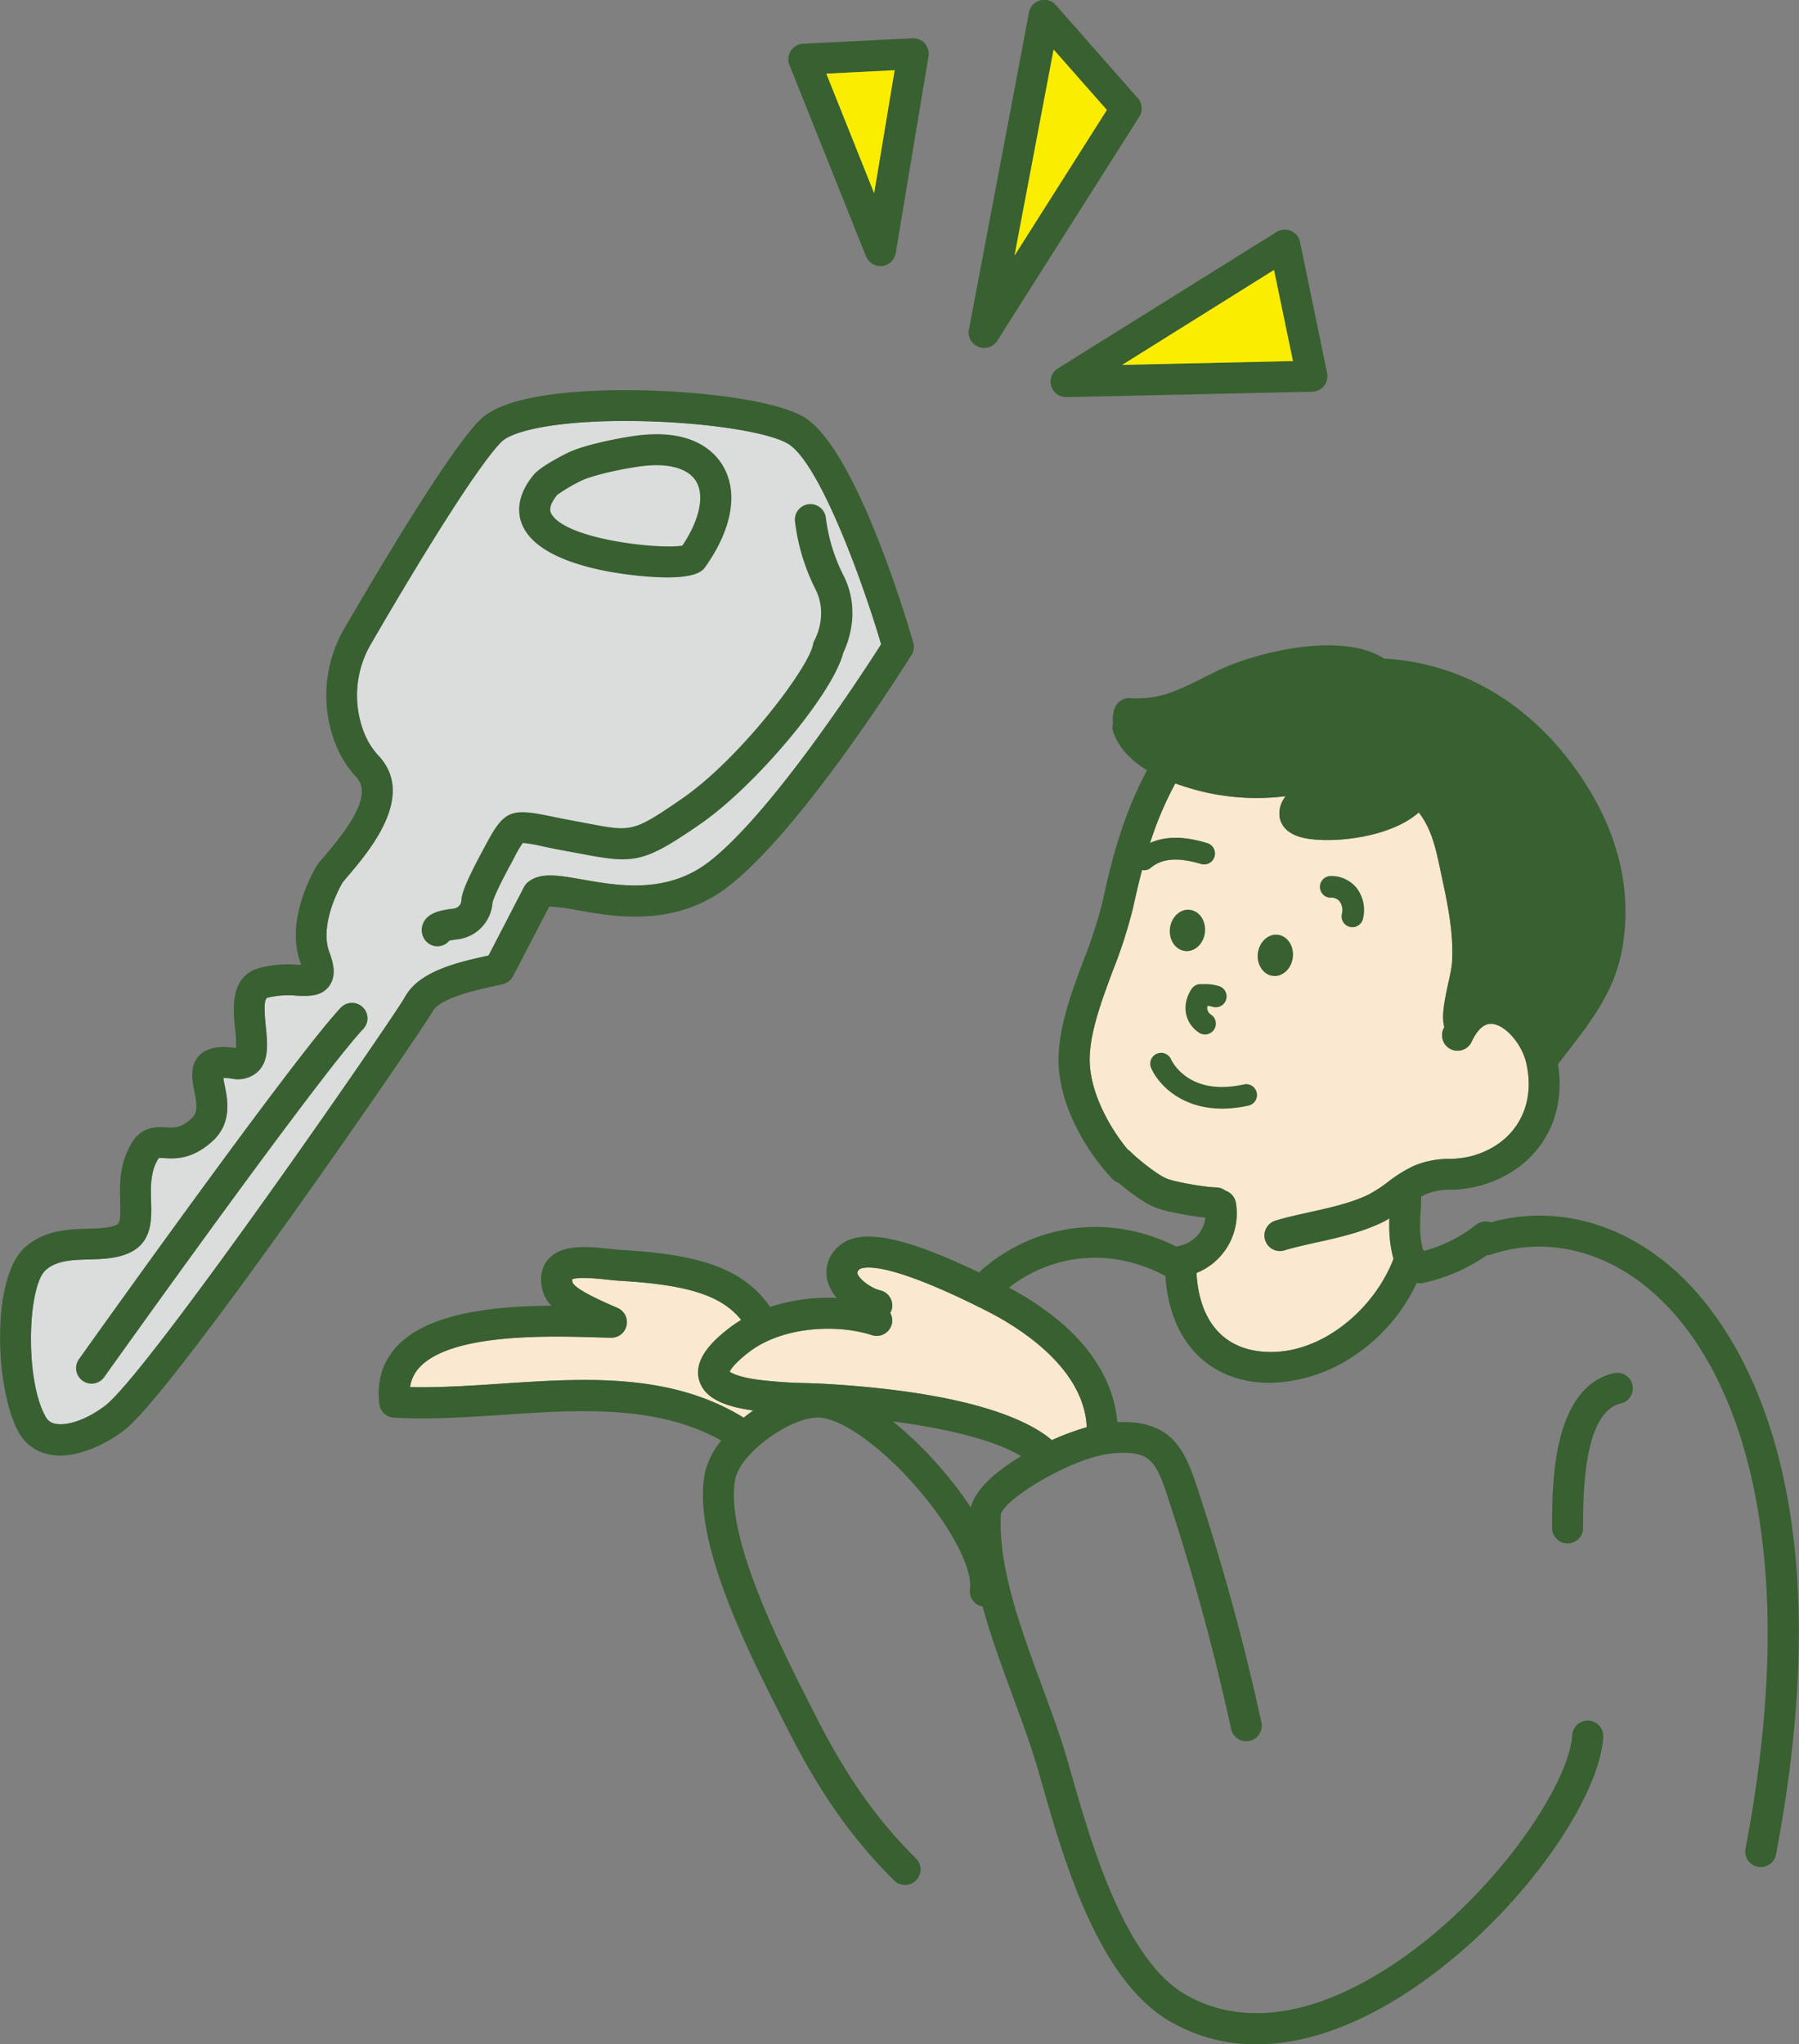 <svg xmlns="http://www.w3.org/2000/svg" width="463.94" height="527.12" viewBox="0 0 463.94 527.12">
  <rect x="0" y="0" width="463.94" height="527.12" fill="#808080" stroke="none"/>
  <defs>
    <style>
      .cls-1 {
        fill: #dbdcdc;
      }

      .cls-2 {
        fill: #fae8d0;
      }

      .cls-3 {
        fill: #386030;
      }

      .cls-4 {
        fill: #faed00;
      }
    </style>
  </defs>
  <title>pro_ico07</title>
  <g id="レイヤー_2" data-name="レイヤー 2">
    <g id="レイヤー_1-2" data-name="レイヤー 1">
      <g>
        <path class="cls-1" d="M14.28,367.11a3.44,3.44,0,0,1-2.51-1.8c-5.43-9.59-4.65-33.65,0-37.81,2.81-2.52,6.86-2.64,11.14-2.76,3.76-.11,7.66-.22,11.05-2,5.3-2.84,5.15-8.5,5-13-.1-3.66-.21-7.43,1.74-10.77a1.84,1.84,0,0,1,.25-.36,11.39,11.39,0,0,1,1.39,0c2.72.17,7.27.44,12.57-4.48,5-4.65,3.78-10.75,3-14.4-.11-.53-.25-1.21-.33-1.78a14.41,14.41,0,0,1,2.27.18,7.62,7.62,0,0,0,6.62-1.8c3-2.84,2.5-7.37,2.07-11.75-.26-2.61-.69-7,.46-7.33a22.58,22.58,0,0,1,7.41-.53c3.18.14,6.47.28,8.49-2.5,1.91-2.62,1.08-5.92,0-8.8-2.3-6.22,1.65-14.89,3.53-18l.95-1.12c5.86-6.86,18.06-21.14,8.14-31.54a18.94,18.94,0,0,1-3.73-6.11,26.29,26.29,0,0,1,1.94-22.73c16.26-28,28.51-46.92,33.59-52,2.95-2.93,15.07-5.71,35.51-5.34,16.86.31,33,2.74,38.28,5.77,7.77,4.44,18.67,33.37,24.13,51.77-5,7.82-28.46,43.88-44.5,56.17-10.84,8.31-23.42,6.1-32.61,4.48-6.24-1.1-10.75-1.89-13.93.66a4.15,4.15,0,0,0-1.05,1.27L126,246.37l-.33.08c-7.41,1.64-17.55,3.89-21.22,10.59-2.72,5-66.15,96.83-77.28,105.36C22.69,365.87,17.49,367.76,14.28,367.11Z"/>
        <path class="cls-2" d="M129.17,356.78c-8.15.54-15.92,1.05-23.41.88a9.13,9.13,0,0,1,2.35-5c8.11-8.92,33.37-8.19,45.51-7.84,1.51.05,2.86.08,4,.1h.07a4,4,0,0,0,1.64-7.64c-.36-.17-.8-.36-1.3-.57-7.6-3.3-9.82-5-10.33-5.91a4.69,4.69,0,0,1-.17-.92c1.56-.73,6.86-.17,8.92.05,1.2.13,2.33.25,3.33.31,17.43,1,26.34,3.77,31.36,10.11a29.27,29.27,0,0,0-2.87,1.92c-4.25,3.25-9.7,8.23-7.89,13.85,1.46,4.54,6.7,6.58,13.89,7.57-.85.59-1.67,1.21-2.47,1.86C172.84,353.87,150.65,355.34,129.17,356.78Z"/>
        <path class="cls-2" d="M280.26,368a66.78,66.78,0,0,0-9,3.33c-5.84-5-20.87-12.39-59.18-14.55-1-.05-2.21-.09-3.62-.14a125.18,125.18,0,0,1-13-.88c-4.93-.69-6.71-1.67-7.28-2.08.29-.61,1.32-2.25,5-5.07,8.75-6.69,22.87-7.23,31.71-4.34a4,4,0,0,0,5-2.56,3.93,3.93,0,0,0-.32-3.19,3.78,3.78,0,0,0,.42-1,4,4,0,0,0-3-4.81c-2.37-.56-5.45-2.87-5.89-4.41,0-.16-.1-.37.47-.95.16-.16,4.14-3.67,31.26,9.85l.87.44C261.6,341.53,279.55,352.13,280.26,368Z"/>
        <path class="cls-2" d="M324.18,348.35c-9.45-1.38-14.95-8.51-15.63-20.11a16.53,16.53,0,0,0,10.17-18.08A4,4,0,0,0,316,307a3.94,3.94,0,0,0-2.38-.83c-2.16,0-10-1.21-12.72-2.27-2.43-.93-7.85-5.37-9.31-6.89a4,4,0,0,0-.76-.61c-4.51-5.39-10.06-15-9.81-23.79.2-6.84,3.12-14.68,5.94-22.27a123.08,123.08,0,0,0,5.21-16.15c.61-2.75,1.36-6.13,2.35-9.86a2.63,2.63,0,0,0,.49.06,2.74,2.74,0,0,0,1.78-.65c2.94-2.43,6.91-2.74,12.86-1a2.8,2.8,0,1,0,1.58-5.37c-4-1.19-9.56-2.31-14.65,0A90.12,90.12,0,0,1,303.09,202c1.94.7,3.72,1.22,5.13,1.63a60.23,60.23,0,0,0,23.36,1.66,6.93,6.93,0,0,0-1.55,5.56c.35,1.76,1.65,4.09,5.86,5.12,6.62,1.62,22.29.34,30-6.49,2.78,3.65,4,7.53,5.26,13.45l.49,2.32c1.73,8,3.35,15.65,2.78,23.38a45.76,45.76,0,0,1-.86,4.55c-1.15,5.26-1.84,9-1.09,11.63l-.15.31a4,4,0,1,0,7.22,3.44c1.54-3.24,3.33-4.78,5.31-4.56,3.42.37,7.58,5.12,8.73,10,2.69,11.42-3,21.1-14.12,24.1a23.64,23.64,0,0,1-5.69.71,23.55,23.55,0,0,0-9.07,1.76,35.6,35.6,0,0,0-6.75,4.18,36.67,36.67,0,0,1-4.93,3.22c-4.52,2.22-10.06,3.44-15.41,4.62-3.1.69-6,1.33-8.71,2.16a4,4,0,0,0,1.17,7.82,3.72,3.72,0,0,0,1.18-.18c2.37-.73,5.15-1.34,8.08-2,5.55-1.22,11.83-2.61,17.21-5.25.6-.29,1.17-.62,1.74-1,0,.57,0,1.12,0,1.63V316a31.52,31.52,0,0,0,1.08,8.59C354.23,338.12,339.36,350.58,324.18,348.35Z"/>
        <g>
          <path class="cls-3" d="M343.19,231.45h0a2.79,2.79,0,0,1,2.29,1,3.84,3.84,0,0,1,.56,3.22,2.79,2.79,0,0,0,2.13,3.34,3.07,3.07,0,0,0,.6.07,2.82,2.82,0,0,0,2.74-2.21,9.36,9.36,0,0,0-1.67-7.93,8.35,8.35,0,0,0-6.65-3.06h0a2.8,2.8,0,0,0,0,5.6Z"/>
          <path class="cls-3" d="M333.41,246.85c.35-2.93-1.4-5.54-3.89-5.83s-4.79,1.85-5.14,4.78,1.41,5.55,3.9,5.84S333.07,249.79,333.41,246.85Z"/>
          <path class="cls-3" d="M305.61,245.22c2.49.29,4.79-1.85,5.13-4.79s-1.4-5.54-3.89-5.84-4.79,1.85-5.14,4.79S303.11,244.93,305.61,245.22Z"/>
          <path class="cls-3" d="M309.69,253.75a2.76,2.76,0,0,0-2.4,1.25c-2.62,3.94-1.88,8.63,1.77,11.17a2.8,2.8,0,1,0,3.2-4.59,2,2,0,0,1-.87-2.19,4.34,4.34,0,0,1,1.13.15,2.8,2.8,0,1,0,1.89-5.27,12.55,12.55,0,0,0-4.13-.51Z"/>
          <path class="cls-3" d="M431.45,327.13c-13.89-12.15-30.89-16.43-47-11.95a4,4,0,0,0-3.8.63,37.44,37.44,0,0,1-13.41,6.74,4.17,4.17,0,0,0-.38-.61,26.4,26.4,0,0,1-.63-6.14v-.26c0-.71,0-1.8.12-2.85a29.51,29.51,0,0,0,.11-4.11,11.91,11.91,0,0,1,1.32-.68,15.76,15.76,0,0,1,6.27-1.13,30.8,30.8,0,0,0,7.46-1c14.61-3.93,22.69-16.64,20.27-31.36.93-1.23,1.86-2.43,2.79-3.63,5.88-7.61,12-15.48,13.84-26.52,2.43-14.39-.84-28.7-9.73-42.51-12.37-19.25-30.6-30.59-51.31-31.92-.13,0-.26,0-.39,0-11-7.13-33.08-1.68-43,3.12-1.28.61-2.49,1.22-3.66,1.81-6.87,3.44-11.4,5.71-18.91,5.25a4,4,0,0,0-4,2.71,8.44,8.44,0,0,0-.37,3.77,4,4,0,0,0,.1,2.4c1.6,4.39,5,7.49,8.68,9.72-6.79,12.56-9.7,25.75-11.48,33.87a116,116,0,0,1-4.89,15.07c-3.06,8.19-6.21,16.66-6.45,24.83-.39,13.62,9,26.69,14,31.71a4,4,0,0,0,1.53.94c2.65,2.24,6.54,5.21,9.47,6.34s9,2.18,12.87,2.6a8.84,8.84,0,0,1-1.47,3.82,8.74,8.74,0,0,1-5.47,3.49c-.19,0-.37.1-.56.16-16.76-8.47-36.14-6.25-50.27,6.05a3.68,3.68,0,0,0-.57.62c-20.33-9.73-31.36-11.65-36.57-6.44a8.69,8.69,0,0,0-2.51,8.79,11.2,11.2,0,0,0,2.34,4.2A48.58,48.58,0,0,0,198.59,337c-7.29-10.72-20.22-13.65-38.32-14.71-.82,0-1.85-.15-3-.27-5.6-.6-12.57-1.34-16,2.83-1.24,1.48-2.45,4.12-1.2,8.34a8.66,8.66,0,0,0,2.14,3.49c-14.25.08-31.9,1.7-40,10.63-3.62,4-5.09,8.93-4.37,14.73a4,4,0,0,0,3.74,3.5c9.15.52,18.81-.12,28.14-.74,19.56-1.31,39.75-2.64,56.28,6.64a20.57,20.57,0,0,0-4.23,8.43c-3.38,17.27,11.15,45.92,19.83,63l1.41,2.77c8.29,16.46,16.8,28.55,27.58,39.23a4,4,0,0,0,5.63-5.69c-10.14-10-18.18-21.49-26.07-37.14l-1.41-2.79c-7.13-14.06-22-43.31-19.12-57.89,1.32-6.74,14.61-16.35,21.89-15.81,6.61.48,18.23,9.43,27.63,21.27,8.41,10.58,11.58,19.1,11,22.86a4,4,0,0,0,3.25,4.55c2.12,7.74,5,15.51,7.8,23.16,2.46,6.67,4.78,13,6.5,18.95l.78,2.71c5.8,20.35,14.57,51.08,32.92,61.95A43.71,43.71,0,0,0,324,527.12c9.58,0,19.88-2.83,30.58-8.48,31.15-16.46,57.68-52.15,58.88-70.73a4,4,0,0,0-8-.52c-.92,14.38-24.8,48.42-54.63,64.17-21.71,11.47-36.67,7.73-45.39,2.56-15.61-9.24-24.19-39.3-29.31-57.26l-.78-2.73c-1.8-6.27-4.17-12.7-6.68-19.51-5.5-14.89-11.18-30.29-10.58-44,.37-3.79,18.69-15.21,29.31-15.92,9.06-.6,10.64,1.59,14,12.07a587.89,587.89,0,0,1,16.08,59,4,4,0,1,0,7.83-1.64A598.42,598.42,0,0,0,309,384.35c-3.52-11-6.93-18.16-20.86-17.67-.71-8.88-5.85-22.82-27.94-34.68,11.78-9.07,26.87-10.2,40.33-3,1,15.2,9.29,25.32,22.45,27.25a30.39,30.39,0,0,0,4.4.31,40.06,40.06,0,0,0,21.65-6.87,45.79,45.79,0,0,0,16.32-18.88,4.26,4.26,0,0,0,.8.09,4,4,0,0,0,.84-.09,45.5,45.5,0,0,0,16.47-7.17,3.85,3.85,0,0,0,1.15-.19c14-4.66,29.16-1.13,41.54,9.69s21.36,28.11,26,50c5.53,26.05,4.87,57.52-2,93.52a4,4,0,0,0,3.18,4.68,4.87,4.87,0,0,0,.75.07,4,4,0,0,0,3.93-3.26C476.85,379.28,445.71,339.6,431.45,327.13ZM129.17,356.78c-8.15.54-15.92,1.05-23.41.88a9.13,9.13,0,0,1,2.35-5c8.11-8.92,33.37-8.19,45.51-7.84,1.51.05,2.86.08,4,.1h.07a4,4,0,0,0,1.64-7.64c-.36-.17-.8-.36-1.3-.57-7.6-3.3-9.82-5-10.33-5.91a4.69,4.69,0,0,1-.17-.92c1.56-.73,6.86-.17,8.92.05,1.2.13,2.33.25,3.33.31,17.43,1,26.34,3.77,31.36,10.11a29.27,29.27,0,0,0-2.87,1.92c-4.25,3.25-9.7,8.23-7.89,13.85,1.46,4.54,6.7,6.58,13.89,7.57-.85.59-1.67,1.21-2.47,1.86C172.84,353.87,150.65,355.34,129.17,356.78ZM250.36,388.7c-1.85-2.82-3.67-5.22-5-6.86a100.32,100.32,0,0,0-15.08-15.33c13.39,1.76,26,4.68,33.06,8.95C257.73,378.83,251.63,383.56,250.36,388.7ZM280.26,368a66.78,66.78,0,0,0-9,3.33c-5.84-5-20.87-12.39-59.18-14.55-1-.05-2.21-.09-3.62-.14a125.18,125.18,0,0,1-13-.88c-4.93-.69-6.71-1.67-7.28-2.08.29-.61,1.32-2.25,5-5.07,8.75-6.69,22.87-7.23,31.71-4.34a4,4,0,0,0,5-2.56,3.93,3.93,0,0,0-.32-3.19,3.78,3.78,0,0,0,.42-1,4,4,0,0,0-3-4.81c-2.37-.56-5.45-2.87-5.89-4.41,0-.16-.1-.37.47-.95.16-.16,4.14-3.67,31.26,9.85l.87.44C261.6,341.53,279.55,352.13,280.26,368Zm43.92-19.66c-9.45-1.38-14.95-8.51-15.63-20.11a16.53,16.53,0,0,0,10.17-18.08A4,4,0,0,0,316,307a3.94,3.94,0,0,0-2.38-.83c-2.16,0-10-1.21-12.72-2.27-2.43-.93-7.85-5.37-9.31-6.89a4,4,0,0,0-.76-.61c-4.51-5.39-10.06-15-9.81-23.79.2-6.84,3.12-14.68,5.94-22.27a123.08,123.08,0,0,0,5.21-16.15c.61-2.75,1.36-6.13,2.35-9.86a2.63,2.63,0,0,0,.49.06,2.74,2.74,0,0,0,1.78-.65c2.94-2.43,6.91-2.74,12.86-1a2.8,2.8,0,1,0,1.58-5.37c-4-1.19-9.56-2.31-14.65,0A90.12,90.12,0,0,1,303.09,202c1.94.7,3.72,1.22,5.13,1.63a60.23,60.23,0,0,0,23.36,1.66,6.93,6.93,0,0,0-1.55,5.56c.35,1.76,1.65,4.09,5.86,5.12,6.62,1.62,22.29.34,30-6.49,2.78,3.65,4,7.53,5.26,13.45l.49,2.32c1.73,8,3.35,15.65,2.78,23.38a45.76,45.76,0,0,1-.86,4.55c-1.15,5.26-1.84,9-1.09,11.63l-.15.31a4,4,0,1,0,7.22,3.44c1.54-3.24,3.33-4.78,5.31-4.56,3.42.37,7.58,5.12,8.73,10,2.69,11.42-3,21.1-14.12,24.1a23.64,23.64,0,0,1-5.69.71,23.55,23.55,0,0,0-9.07,1.76,35.6,35.6,0,0,0-6.75,4.18,36.67,36.67,0,0,1-4.93,3.22c-4.52,2.22-10.06,3.44-15.41,4.62-3.1.69-6,1.33-8.71,2.16a4,4,0,0,0,1.17,7.82,3.72,3.72,0,0,0,1.18-.18c2.37-.73,5.15-1.34,8.08-2,5.55-1.22,11.83-2.61,17.21-5.25.6-.29,1.17-.62,1.74-1,0,.57,0,1.12,0,1.63V316a31.52,31.52,0,0,0,1.08,8.59C354.23,338.12,339.36,350.58,324.18,348.35Z"/>
          <path class="cls-3" d="M416.11,354.08c-15.91,3.83-15.86,29.09-15.84,39.88a4,4,0,0,0,4,4h0a4,4,0,0,0,4-4c0-8.13-.06-29.73,9.7-32.08a4,4,0,1,0-1.86-7.78Z"/>
          <path class="cls-3" d="M320.76,279.61c-14.29,3.18-18.59-6.09-18.79-6.53a2.8,2.8,0,0,0-5.15,2.19c1.72,4.09,7.55,10.59,18.36,10.59a31.53,31.53,0,0,0,6.79-.78,2.8,2.8,0,1,0-1.21-5.47Z"/>
        </g>
        <g>
          <path class="cls-3" d="M252.33,89.44a4,4,0,0,0,4.85-1.58l36.63-57.77a4,4,0,0,0-.38-4.78l-21.13-24a4,4,0,0,0-6.93,1.9L249.87,85A4,4,0,0,0,252.33,89.44Zm19.38-76.67,13.74,15.58L261.63,65.9Z"/>
          <path class="cls-3" d="M271.1,99.55a4,4,0,0,0,3.83,2.85H275L338.43,101a4,4,0,0,0,3.82-4.81l-7-33.82a4,4,0,0,0-6-2.58L272.81,95A4,4,0,0,0,271.1,99.55Zm57.45-29.94,4.89,23.49-44,1Z"/>
          <path class="cls-3" d="M223.32,66.07A4,4,0,0,0,227,68.59l.43,0A4,4,0,0,0,231,65.24l8.45-50.72a4,4,0,0,0-4.15-4.65L207.1,11.28a4,4,0,0,0-3.51,5.48Zm7.4-48-5.29,31.72L213.1,19Z"/>
          <path class="cls-3" d="M32.08,368.75c12.75-9.78,76.81-103.09,79.43-107.87,1.92-3.52,11-5.54,15.93-6.62l2.21-.5a4,4,0,0,0,2.64-2l9.35-18a45.93,45.93,0,0,1,7.19.92c10,1.77,25.23,4.43,38.86-6,19.08-14.63,46.22-57.95,47.37-59.79a4,4,0,0,0,.45-3.23c-1.49-5.15-14.9-50.55-28.36-58.22-7.56-4.31-26.59-6.53-42.1-6.81-12.32-.23-34.05.46-41.28,7.65-7.62,7.56-25.12,36.84-34.88,53.62a34.33,34.33,0,0,0-2.45,29.71,26.67,26.67,0,0,0,5.37,8.68c4.34,4.55-1.49,12.7-8.43,20.83l-1.19,1.39c-.11.14-.22.28-.32.43-.35.56-8.6,13.85-4.39,25.25.07.21.14.4.2.57l-.87,0a29.47,29.47,0,0,0-10,.85c-7.52,2.2-6.72,10.38-6.18,15.79a33.94,33.94,0,0,1,.25,4.82c-3.18-.44-7.11-.57-9.56,2s-1.78,6.23-1.21,9.1c.74,3.64.91,5.51-.64,7-2.8,2.59-4.5,2.48-6.65,2.36-2.36-.14-6.31-.38-9,4.28-3.1,5.31-2.95,10.69-2.83,15,.1,3.58.06,5.31-.8,5.77-1.73.93-4.53,1-7.5,1.09-5,.14-11.26.32-16.25,4.8-8.93,8-7.65,37-1.61,47.71a11.39,11.39,0,0,0,7.87,5.7,14.8,14.8,0,0,0,2.91.28C21.45,375.23,27.75,372.07,32.08,368.75Zm-17.8-1.64a3.44,3.44,0,0,1-2.51-1.8c-5.43-9.59-4.65-33.65,0-37.81,2.81-2.52,6.86-2.64,11.14-2.76,3.76-.11,7.66-.22,11.05-2,5.3-2.84,5.15-8.5,5-13-.1-3.66-.21-7.43,1.74-10.77a1.84,1.84,0,0,1,.25-.36,11.39,11.39,0,0,1,1.39,0c2.72.17,7.27.44,12.57-4.48,5-4.65,3.78-10.75,3-14.4-.11-.53-.25-1.21-.33-1.78a14.41,14.41,0,0,1,2.27.18,7.62,7.62,0,0,0,6.62-1.8c3-2.84,2.5-7.37,2.07-11.75-.26-2.61-.69-7,.46-7.33a22.58,22.58,0,0,1,7.41-.53c3.18.14,6.47.28,8.49-2.5,1.91-2.62,1.08-5.92,0-8.8-2.3-6.22,1.65-14.89,3.53-18l.95-1.12c5.86-6.86,18.06-21.14,8.14-31.54a18.94,18.94,0,0,1-3.73-6.11,26.29,26.29,0,0,1,1.94-22.73c16.26-28,28.51-46.92,33.59-52,2.95-2.93,15.07-5.71,35.51-5.34,16.86.31,33,2.74,38.28,5.77,7.77,4.44,18.67,33.37,24.13,51.77-5,7.82-28.46,43.88-44.5,56.17-10.84,8.31-23.42,6.1-32.61,4.48-6.24-1.1-10.75-1.89-13.93.66a4.15,4.15,0,0,0-1.05,1.27L126,246.37l-.33.08c-7.41,1.64-17.55,3.89-21.22,10.59-2.72,5-66.15,96.83-77.28,105.36C22.69,365.87,17.49,367.76,14.28,367.11Z"/>
          <path class="cls-3" d="M93.51,259.65a4,4,0,0,0-5.65.18c-12.24,13-65.25,87.46-67.5,90.62a4,4,0,0,0,6.52,4.64c.54-.77,54.94-77.13,66.81-89.78A4,4,0,0,0,93.51,259.65Z"/>
          <path class="cls-3" d="M112.81,244a4,4,0,0,0,2.5-.88,5.22,5.22,0,0,0,.58-.57,18.11,18.11,0,0,1,2-.32,10.27,10.27,0,0,0,9.14-9.56c.14-.49.9-2.83,4.4-9.31.41-.74.77-1.43,1.1-2.06a31.51,31.51,0,0,1,2.29-3.94,35.54,35.54,0,0,1,5,.85c1.73.37,3.89.82,6.54,1.3,1.45.26,2.76.51,4,.74,13.18,2.5,15.7,2.24,30-7.6,14.59-10,34.57-34,37.1-44.32,1.15-2.35,4.63-10.82.11-19.87A45.12,45.12,0,0,1,213,133.69a4,4,0,0,0-8,.61A52.71,52.71,0,0,0,210.33,152c3.26,6.52-.08,12.69-.21,12.93a3.87,3.87,0,0,0-.47,1.28c-1.07,5.93-18.72,29.38-33.9,39.81-12.43,8.53-12.87,8.45-24,6.33l-4-.75c-2.54-.46-4.63-.9-6.31-1.25-9.71-2-11.5-1.24-16,7.16l-1.07,2C119.24,229,119,231.23,119,232.07a2.28,2.28,0,0,1-2.11,2.21c-3.93.47-6.75,1.31-7.81,3.88a4.33,4.33,0,0,0,.6,4.32A4,4,0,0,0,112.81,244Z"/>
          <path class="cls-3" d="M162.61,148.23a81,81,0,0,0,9.49.66c7.86,0,9.22-1.91,9.75-2.65,7-9.82,8.65-19.39,4.51-26.26-2.22-3.68-8.08-9.57-22.37-7.64-4.17.56-12.44,2.17-16.9,4.1h0c-.07,0-7.48,3.55-9.48,6-4.5,5.47-4.11,10-3,12.74C138.18,144,153.68,147.16,162.61,148.23Zm-18.9-20.63a44,44,0,0,1,6.55-3.81c3.34-1.45,10.74-3,14.8-3.52,7.13-1,12.4.43,14.45,3.84,2.24,3.72.88,10-3.54,16.57-5.63,1-29.17-1.42-33.59-7.89C142,132.21,141.06,130.87,143.71,127.6Z"/>
        </g>
        <polygon class="cls-4" points="230.72 18.11 225.43 49.83 213.1 18.99 230.72 18.11"/>
        <polygon class="cls-4" points="271.71 12.77 285.45 28.35 261.63 65.91 271.71 12.77"/>
        <polygon class="cls-4" points="328.55 69.61 333.44 93.1 289.4 94.08 328.55 69.61"/>
      </g>
    </g>
  </g>
</svg>
